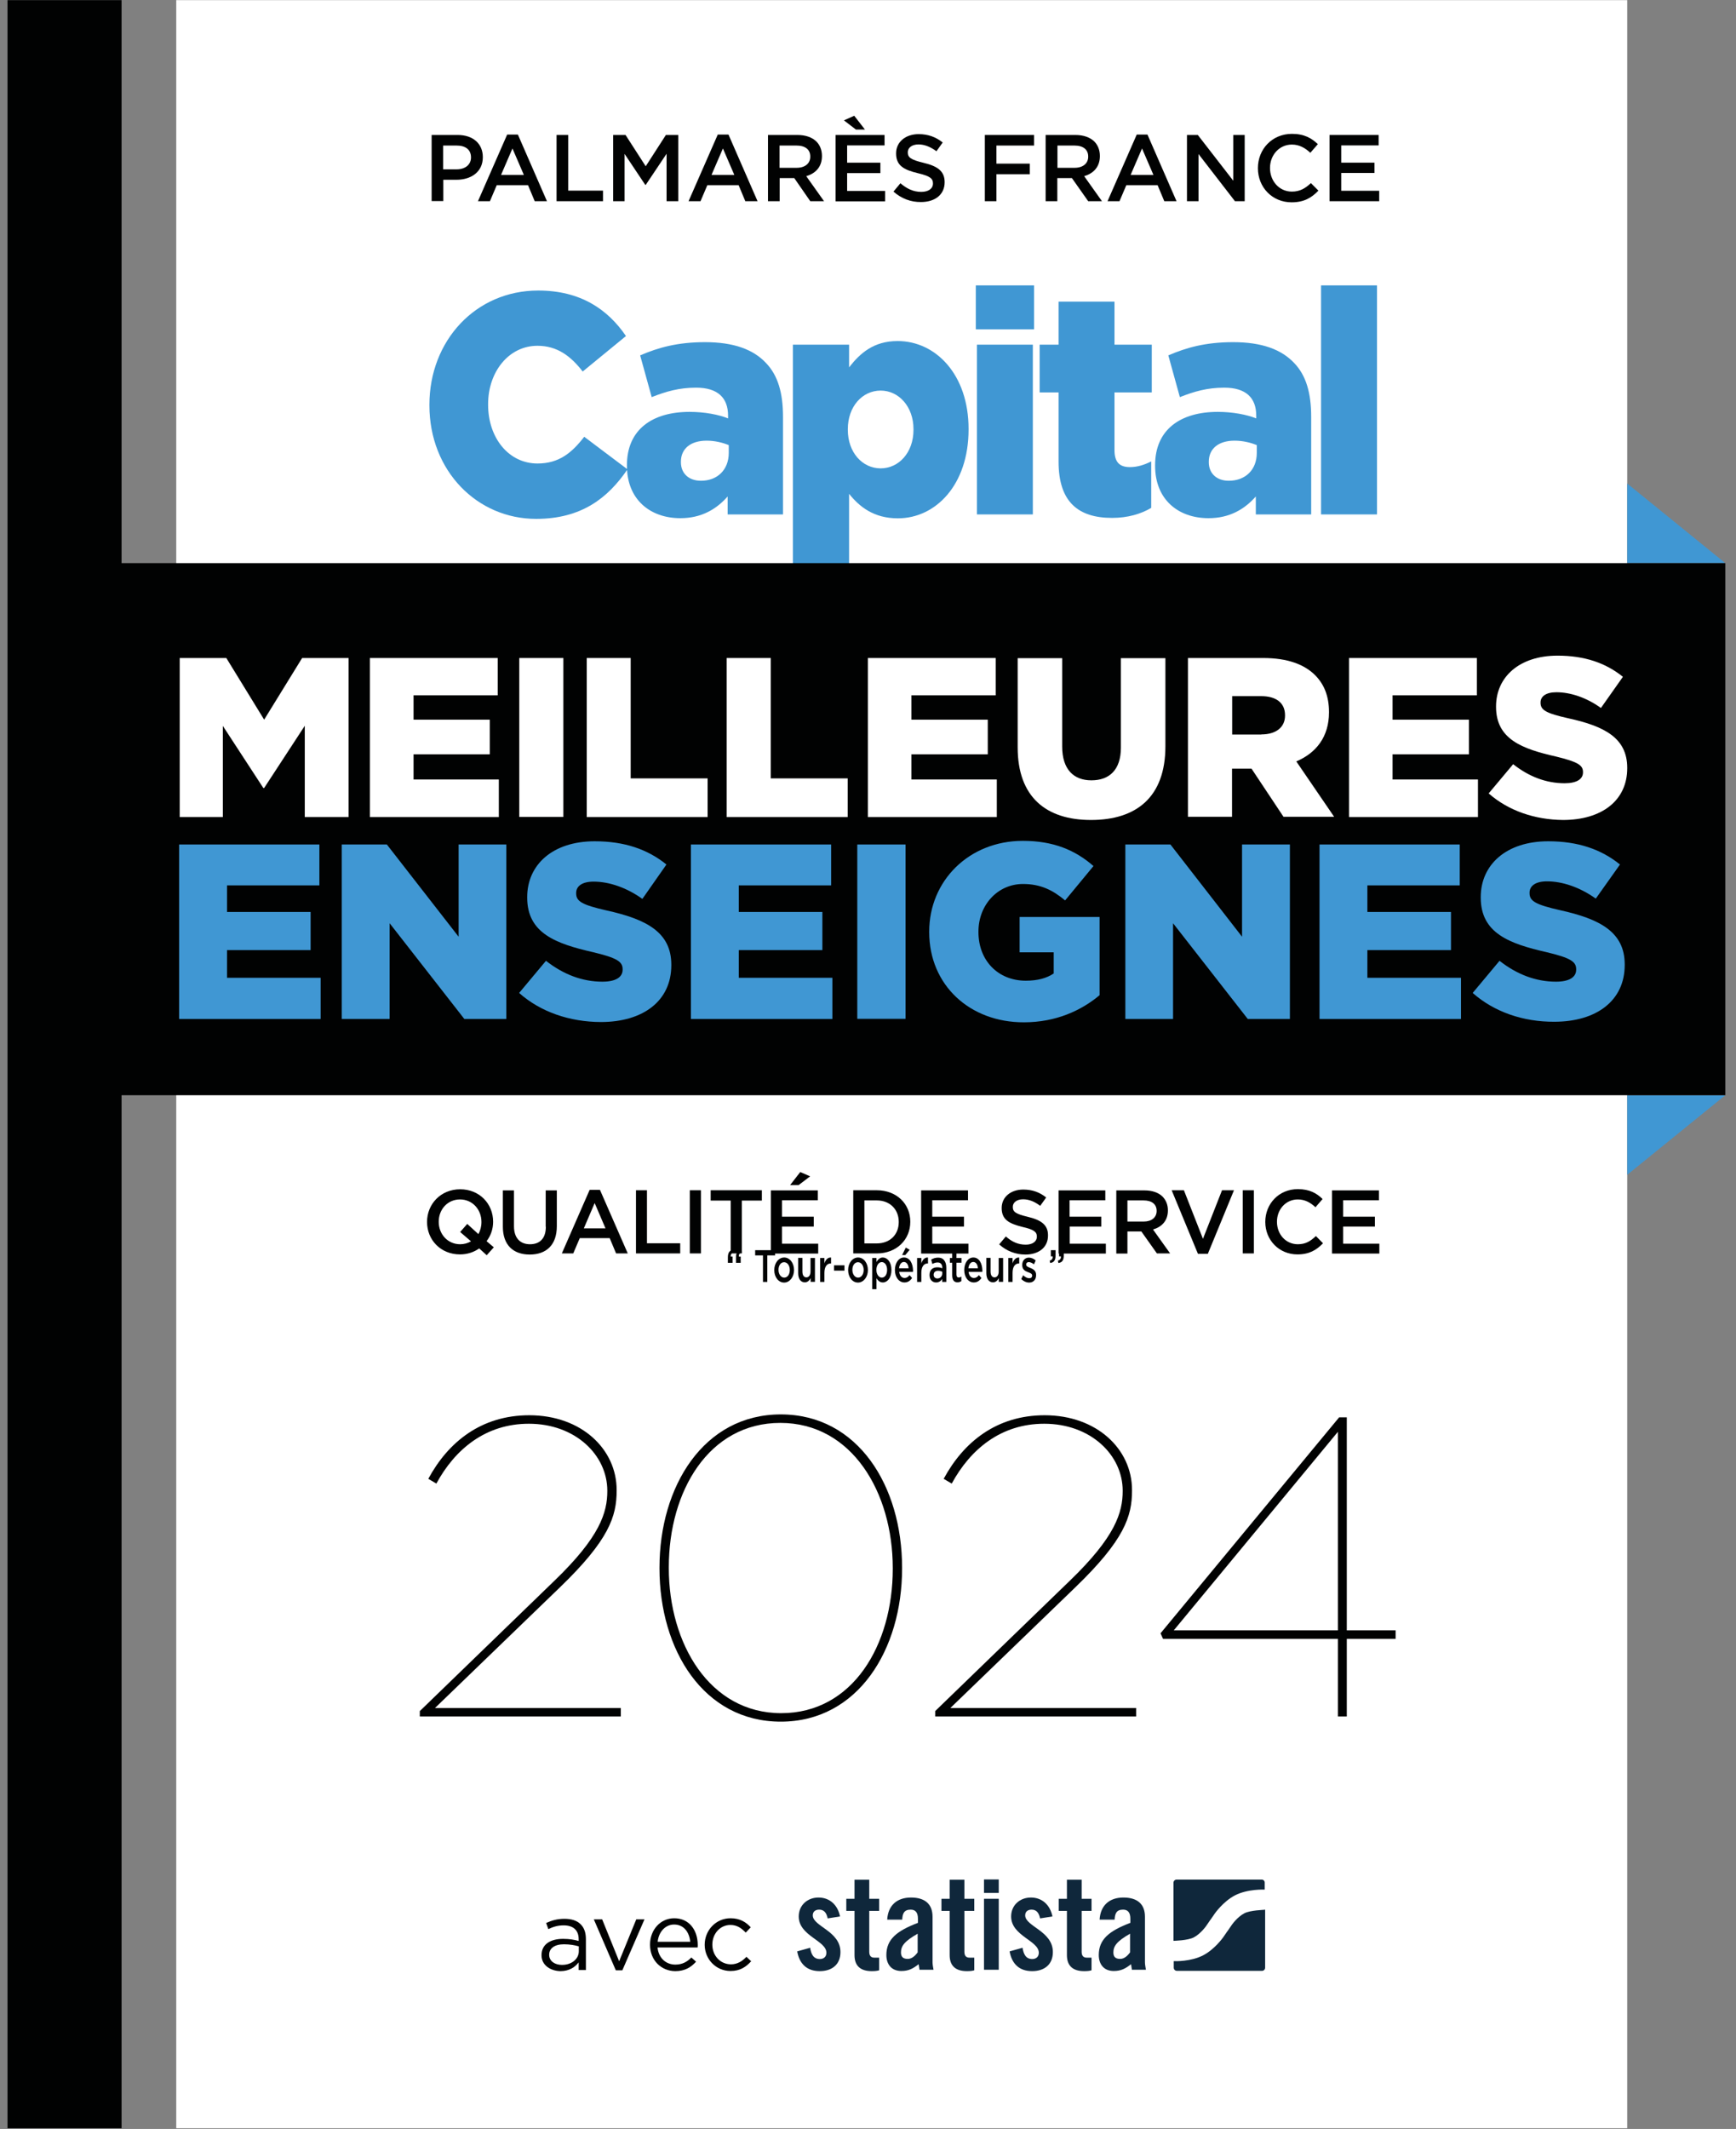 <svg width="1248" height="1530" viewBox="0 0 1248 1530" fill="none" xmlns="http://www.w3.org/2000/svg">
<rect x="0" y="0" width="1248" height="1530" fill="#808080" stroke="none"/>
<g clip-path="url(#clip0_623_282)">
<path d="M1169.8 0.1H126.7V1529.5H1169.8V0.1Z" fill="white"/>
<mask id="mask0_623_282" style="mask-type:luminance" maskUnits="userSpaceOnUse" x="-281" y="-84" width="1800" height="1715">
<path d="M1518.8 -83.5H-280.8V1630.4H1518.8V-83.5Z" fill="white"/>
</mask>
<g mask="url(#mask0_623_282)">
<path d="M310.2 97H329C340.1 97 347.1 103.3 347.1 112.9V113C347.1 123.7 338.5 129.2 328.1 129.2H318.7V144.5H310.3V97H310.2ZM328.3 121.7C334.6 121.7 338.6 118.2 338.6 113.2V113.1C338.6 107.5 334.6 104.6 328.3 104.6H318.6V121.7H328.3Z" fill="#010202"/>
</g>
<mask id="mask1_623_282" style="mask-type:luminance" maskUnits="userSpaceOnUse" x="-281" y="-84" width="1800" height="1715">
<path d="M1518.8 -83.5H-280.8V1630.4H1518.8V-83.5Z" fill="white"/>
</mask>
<g mask="url(#mask1_623_282)">
<path d="M364.601 96.7H372.301L393.201 144.6H384.401L379.601 133.1H357.101L352.201 144.6H343.601L364.601 96.7ZM376.601 125.7L368.401 106.7L360.201 125.7H376.601Z" fill="#010202"/>
</g>
<mask id="mask2_623_282" style="mask-type:luminance" maskUnits="userSpaceOnUse" x="-281" y="-84" width="1800" height="1715">
<path d="M1518.8 -83.5H-280.8V1630.4H1518.8V-83.5Z" fill="white"/>
</mask>
<g mask="url(#mask2_623_282)">
<path d="M400.101 97H408.501V137H433.501V144.6H400.101V97Z" fill="#010202"/>
</g>
<mask id="mask3_623_282" style="mask-type:luminance" maskUnits="userSpaceOnUse" x="-281" y="-84" width="1800" height="1715">
<path d="M1518.8 -83.5H-280.8V1630.4H1518.8V-83.5Z" fill="white"/>
</mask>
<g mask="url(#mask3_623_282)">
<path d="M440.8 97H449.7L464.2 119.5L478.7 97H487.6V144.6H479.2V110.5L464.2 132.9H463.9L449 110.6V144.6H440.8V97Z" fill="#010202"/>
</g>
<mask id="mask4_623_282" style="mask-type:luminance" maskUnits="userSpaceOnUse" x="-281" y="-84" width="1800" height="1715">
<path d="M1518.8 -83.5H-280.8V1630.4H1518.8V-83.5Z" fill="white"/>
</mask>
<g mask="url(#mask4_623_282)">
<path d="M516 96.7H523.7L544.6 144.6H535.8L531 133.1H508.5L503.6 144.6H495L516 96.7ZM527.9 125.7L519.7 106.7L511.5 125.7H527.9Z" fill="#010202"/>
</g>
<mask id="mask5_623_282" style="mask-type:luminance" maskUnits="userSpaceOnUse" x="-281" y="-84" width="1800" height="1715">
<path d="M1518.8 -83.5H-280.8V1630.4H1518.8V-83.5Z" fill="white"/>
</mask>
<g mask="url(#mask5_623_282)">
<path d="M552.101 97H573.301C579.301 97 584.001 98.8 587.001 101.8C589.501 104.4 590.901 107.9 590.901 112.1V112.2C590.901 120 586.201 124.7 579.601 126.6L592.401 144.6H582.501L571.001 128H560.501V144.6H552.101V97ZM572.701 120.6C578.701 120.6 582.501 117.5 582.501 112.6V112.5C582.501 107.4 578.801 104.6 572.601 104.6H560.401V120.6H572.701Z" fill="#010202"/>
</g>
<mask id="mask6_623_282" style="mask-type:luminance" maskUnits="userSpaceOnUse" x="-281" y="-84" width="1800" height="1715">
<path d="M1518.8 -83.5H-280.8V1630.4H1518.8V-83.5Z" fill="white"/>
</mask>
<g mask="url(#mask6_623_282)">
<path d="M600.601 97H635.901V104.5H609.001V116.9H632.901V124.4H609.001V137.2H636.301V144.7H600.701V97H600.601ZM615.301 93.1L606.701 86.5L614.101 83.2L621.801 93.1H615.301Z" fill="#010202"/>
</g>
<mask id="mask7_623_282" style="mask-type:luminance" maskUnits="userSpaceOnUse" x="-281" y="-84" width="1800" height="1715">
<path d="M1518.8 -83.5H-280.8V1630.4H1518.8V-83.5Z" fill="white"/>
</mask>
<g mask="url(#mask7_623_282)">
<path d="M642.3 137.7L647.3 131.7C651.9 135.6 656.5 137.9 662.3 137.9C667.5 137.9 670.7 135.5 670.7 131.9V131.8C670.7 128.4 668.8 126.6 660 124.5C649.9 122.1 644.2 119.1 644.2 110.3V110.2C644.2 102 651 96.4 660.4 96.4C667.3 96.4 672.8 98.5 677.7 102.4L673.2 108.7C668.9 105.5 664.6 103.8 660.3 103.8C655.4 103.8 652.6 106.3 652.6 109.4V109.5C652.6 113.2 654.8 114.8 663.9 117C674 119.4 679.1 123 679.1 130.9V131C679.1 139.9 672.1 145.2 662.1 145.2C654.8 145.3 648 142.7 642.3 137.7Z" fill="#010202"/>
</g>
<mask id="mask8_623_282" style="mask-type:luminance" maskUnits="userSpaceOnUse" x="-281" y="-84" width="1800" height="1715">
<path d="M1518.8 -83.5H-280.8V1630.4H1518.8V-83.5Z" fill="white"/>
</mask>
<g mask="url(#mask8_623_282)">
<path d="M708 97H743.4V104.6H716.3V117.6H740.3V125.2H716.3V144.6H708V97Z" fill="#010202"/>
</g>
<mask id="mask9_623_282" style="mask-type:luminance" maskUnits="userSpaceOnUse" x="-281" y="-84" width="1800" height="1715">
<path d="M1518.8 -83.5H-280.8V1630.4H1518.8V-83.5Z" fill="white"/>
</mask>
<g mask="url(#mask9_623_282)">
<path d="M751.9 97H773.1C779.1 97 783.8 98.8 786.8 101.8C789.3 104.4 790.7 107.9 790.7 112.1V112.2C790.7 120 786 124.7 779.4 126.6L792.2 144.6H782.3L770.6 128H760.1V144.6H751.7V97H751.9ZM772.5 120.6C778.5 120.6 782.3 117.5 782.3 112.6V112.5C782.3 107.4 778.6 104.6 772.4 104.6H760.2V120.6H772.5Z" fill="#010202"/>
</g>
<mask id="mask10_623_282" style="mask-type:luminance" maskUnits="userSpaceOnUse" x="-281" y="-84" width="1800" height="1715">
<path d="M1518.8 -83.5H-280.8V1630.4H1518.8V-83.5Z" fill="white"/>
</mask>
<g mask="url(#mask10_623_282)">
<path d="M817.2 96.7H824.9L845.8 144.6H837L832.2 133.1H809.7L804.8 144.6H796.2L817.2 96.7ZM829.2 125.7L821 106.7L812.8 125.7H829.2Z" fill="#010202"/>
</g>
<mask id="mask11_623_282" style="mask-type:luminance" maskUnits="userSpaceOnUse" x="-281" y="-84" width="1800" height="1715">
<path d="M1518.8 -83.5H-280.8V1630.4H1518.8V-83.5Z" fill="white"/>
</mask>
<g mask="url(#mask11_623_282)">
<path d="M853.3 97H861.1L886.6 129.9V97H894.8V144.6H887.8L861.6 110.7V144.6H853.3V97Z" fill="#010202"/>
</g>
<mask id="mask12_623_282" style="mask-type:luminance" maskUnits="userSpaceOnUse" x="-281" y="-84" width="1800" height="1715">
<path d="M1518.8 -83.5H-280.8V1630.4H1518.8V-83.5Z" fill="white"/>
</mask>
<g mask="url(#mask12_623_282)">
<path d="M904.3 120.9V120.8C904.3 107.3 914.4 96.2 928.8 96.2C937.6 96.2 942.9 99.3 947.4 103.6L942 109.8C938.2 106.3 934.1 103.9 928.7 103.9C919.7 103.9 913 111.4 913 120.7V120.8C913 130.1 919.6 137.7 928.7 137.7C934.5 137.7 938.3 135.4 942.4 131.6L947.8 137C942.8 142.2 937.4 145.4 928.5 145.4C914.6 145.4 904.3 134.6 904.3 120.9Z" fill="#010202"/>
</g>
<mask id="mask13_623_282" style="mask-type:luminance" maskUnits="userSpaceOnUse" x="-281" y="-84" width="1800" height="1715">
<path d="M1518.8 -83.5H-280.8V1630.4H1518.8V-83.5Z" fill="white"/>
</mask>
<g mask="url(#mask13_623_282)">
<path d="M955.8 97H991.1V104.5H964.2V116.9H988.1V124.3H964.2V137.1H991.5V144.6H955.8V97Z" fill="#010202"/>
</g>
<mask id="mask14_623_282" style="mask-type:luminance" maskUnits="userSpaceOnUse" x="-281" y="-84" width="1800" height="1715">
<path d="M1518.8 -83.5H-280.8V1630.4H1518.8V-83.5Z" fill="white"/>
</mask>
<g mask="url(#mask14_623_282)">
<path d="M308.7 291.3V290.9C308.7 244.9 341.9 208.8 386.9 208.8C417.3 208.8 436.9 222.3 450 241.5L418.9 267C410.4 256 400.6 248.5 386.4 248.5C365.6 248.5 350.9 267.4 350.9 290.4V290.9C350.9 314.6 365.6 333.1 386.4 333.1C401.9 333.1 411.1 325.4 420 313.9L451.1 337.3C437.1 357.8 418.1 372.9 385.4 372.9C343 372.9 308.7 338.4 308.7 291.3Z" fill="#4097D3"/>
</g>
<mask id="mask15_623_282" style="mask-type:luminance" maskUnits="userSpaceOnUse" x="-281" y="-84" width="1800" height="1715">
<path d="M1518.8 -83.5H-280.8V1630.4H1518.8V-83.5Z" fill="white"/>
</mask>
<g mask="url(#mask15_623_282)">
<path d="M450.7 334.8V334.3C450.7 308.8 468.8 296 495.8 296C506.4 296 516.9 298 523.4 300.7V298.7C523.4 285.9 516 278.6 500.4 278.6C488.3 278.6 478.9 281.3 468.5 285.4L460.2 255.4C473.2 249.8 487 245.9 506.8 245.9C527.4 245.9 541.5 251.1 550.6 260.8C559.3 269.8 562.9 282.5 562.9 299.6V369.7H523.1V356.8C515 366 504.2 372.4 489.1 372.4C467.3 372.4 450.7 358.9 450.7 334.8ZM523.9 325.5V319.9C519.6 318.1 513.9 316.7 508 316.7C496.3 316.7 489.5 322.6 489.5 331.8V332.2C489.5 340.5 495.5 345.5 503.8 345.5C515.6 345.6 523.9 337.7 523.9 325.5Z" fill="#4097D3"/>
</g>
<mask id="mask16_623_282" style="mask-type:luminance" maskUnits="userSpaceOnUse" x="-281" y="-84" width="1800" height="1715">
<path d="M1518.8 -83.5H-280.8V1630.4H1518.8V-83.5Z" fill="white"/>
</mask>
<g mask="url(#mask16_623_282)">
<path d="M570 247.7H610.4V264C618.3 253.9 628 245.1 645.3 245.1C672.7 245.1 696.3 269.2 696.3 308.2V308.7C696.3 348.4 672.7 372.5 645.5 372.5C628.1 372.5 617.9 364.2 610.4 354.9V405.9H570V247.7ZM656.7 308.9V308.4C656.7 292.2 646.1 280.7 633.1 280.7C619.9 280.7 609.5 292.2 609.5 308.4V308.9C609.5 325.1 619.9 336.6 633.1 336.6C646.1 336.6 656.7 325.3 656.7 308.9Z" fill="#4097D3"/>
</g>
<mask id="mask17_623_282" style="mask-type:luminance" maskUnits="userSpaceOnUse" x="-281" y="-84" width="1800" height="1715">
<path d="M1518.8 -83.5H-280.8V1630.4H1518.8V-83.5Z" fill="white"/>
</mask>
<g mask="url(#mask17_623_282)">
<path d="M701.5 205.1H743.4V236.7H701.5V205.1ZM702.3 247.7H742.5V369.7H702.3V247.7Z" fill="#4097D3"/>
</g>
<mask id="mask18_623_282" style="mask-type:luminance" maskUnits="userSpaceOnUse" x="-281" y="-84" width="1800" height="1715">
<path d="M1518.8 -83.5H-280.8V1630.4H1518.8V-83.5Z" fill="white"/>
</mask>
<g mask="url(#mask18_623_282)">
<path d="M761 331.8V282H747.4V247.7H761V216.8H801.2V247.7H828V282H801.2V323.5C801.2 332.1 804.8 335.7 812.3 335.7C817.6 335.7 822.7 334.1 827.6 331.6V365C820.4 369.3 810.8 372.2 799.5 372.2C775.3 372.2 761 360.9 761 331.8Z" fill="#4097D3"/>
</g>
<mask id="mask19_623_282" style="mask-type:luminance" maskUnits="userSpaceOnUse" x="-281" y="-84" width="1800" height="1715">
<path d="M1518.8 -83.5H-280.8V1630.4H1518.8V-83.5Z" fill="white"/>
</mask>
<g mask="url(#mask19_623_282)">
<path d="M830.4 334.8V334.3C830.4 308.8 848.5 296 875.5 296C886.1 296 896.5 298 903.1 300.7V298.7C903.1 285.9 895.7 278.6 880.1 278.6C868 278.6 858.6 281.3 848.2 285.4L839.9 255.4C852.9 249.8 866.7 245.9 886.5 245.9C907.1 245.9 921.1 251.1 930.3 260.8C939 269.8 942.6 282.5 942.6 299.6V369.7H902.8V356.8C894.7 366 883.9 372.4 868.8 372.4C846.9 372.4 830.4 358.9 830.4 334.8ZM903.5 325.5V319.9C899.2 318.1 893.5 316.7 887.5 316.7C875.8 316.7 869 322.6 869 331.8V332.2C869 340.5 875 345.5 883.2 345.5C895.2 345.6 903.5 337.7 903.5 325.5Z" fill="#4097D3"/>
</g>
<mask id="mask20_623_282" style="mask-type:luminance" maskUnits="userSpaceOnUse" x="-281" y="-84" width="1800" height="1715">
<path d="M1518.8 -83.5H-280.8V1630.4H1518.8V-83.5Z" fill="white"/>
</mask>
<g mask="url(#mask20_623_282)">
<path d="M989.9 205.1H949.7V369.7H989.9V205.1Z" fill="#4097D3"/>
</g>
<mask id="mask21_623_282" style="mask-type:luminance" maskUnits="userSpaceOnUse" x="-281" y="-84" width="1800" height="1715">
<path d="M1518.8 -83.5H-280.8V1630.4H1518.8V-83.5Z" fill="white"/>
</mask>
<g mask="url(#mask21_623_282)">
<path d="M1169.8 844.3L1240.2 787.2H1169.8V844.3Z" fill="#4097D3"/>
</g>
<mask id="mask22_623_282" style="mask-type:luminance" maskUnits="userSpaceOnUse" x="-281" y="-84" width="1800" height="1715">
<path d="M1518.8 -83.5H-280.8V1630.4H1518.8V-83.5Z" fill="white"/>
</mask>
<g mask="url(#mask22_623_282)">
<path d="M1169.8 347.5L1240.3 404.7H1169.8V347.5Z" fill="#4097D3"/>
</g>
<mask id="mask23_623_282" style="mask-type:luminance" maskUnits="userSpaceOnUse" x="-281" y="-84" width="1800" height="1715">
<path d="M1518.8 -83.5H-280.8V1630.4H1518.8V-83.5Z" fill="white"/>
</mask>
<g mask="url(#mask23_623_282)">
<path d="M1240.3 404.7H35.601V787.1H1240.3V404.7Z" fill="#010202"/>
</g>
<mask id="mask24_623_282" style="mask-type:luminance" maskUnits="userSpaceOnUse" x="-281" y="-84" width="1800" height="1715">
<path d="M1518.8 -83.5H-280.8V1630.4H1518.8V-83.5Z" fill="white"/>
</mask>
<g mask="url(#mask24_623_282)">
<path d="M129.2 472.9H162.7L189.9 517.2L217.2 472.9H250.6V587.2H219.1V521.6L189.9 566.3H189.3L160.2 521.7V587.2H129.2V472.9Z" fill="white"/>
</g>
<mask id="mask25_623_282" style="mask-type:luminance" maskUnits="userSpaceOnUse" x="-281" y="-84" width="1800" height="1715">
<path d="M1518.8 -83.5H-280.8V1630.4H1518.8V-83.5Z" fill="white"/>
</mask>
<g mask="url(#mask25_623_282)">
<path d="M265.9 472.9H357.8V499.7H297.3V517.2H352.1V542.1H297.3V560.2H358.6V587.2H265.9V472.9Z" fill="white"/>
</g>
<mask id="mask26_623_282" style="mask-type:luminance" maskUnits="userSpaceOnUse" x="-281" y="-84" width="1800" height="1715">
<path d="M1518.8 -83.5H-280.8V1630.4H1518.8V-83.5Z" fill="white"/>
</mask>
<g mask="url(#mask26_623_282)">
<path d="M405 472.9H373.3V587.1H405V472.9Z" fill="white"/>
</g>
<mask id="mask27_623_282" style="mask-type:luminance" maskUnits="userSpaceOnUse" x="-281" y="-84" width="1800" height="1715">
<path d="M1518.8 -83.5H-280.8V1630.4H1518.8V-83.5Z" fill="white"/>
</mask>
<g mask="url(#mask27_623_282)">
<path d="M421.8 472.9H453.4V559.4H508.7V587.2H421.8V472.9Z" fill="white"/>
</g>
<mask id="mask28_623_282" style="mask-type:luminance" maskUnits="userSpaceOnUse" x="-281" y="-84" width="1800" height="1715">
<path d="M1518.8 -83.5H-280.8V1630.4H1518.8V-83.5Z" fill="white"/>
</mask>
<g mask="url(#mask28_623_282)">
<path d="M522.4 472.9H554.1V559.4H609.4V587.2H522.4V472.9Z" fill="white"/>
</g>
<mask id="mask29_623_282" style="mask-type:luminance" maskUnits="userSpaceOnUse" x="-281" y="-84" width="1800" height="1715">
<path d="M1518.8 -83.5H-280.8V1630.4H1518.8V-83.5Z" fill="white"/>
</mask>
<g mask="url(#mask29_623_282)">
<path d="M623.9 472.9H715.8V499.7H655.2V517.2H710.1V542.1H655.2V560.2H716.6V587.2H623.9V472.9Z" fill="white"/>
</g>
<mask id="mask30_623_282" style="mask-type:luminance" maskUnits="userSpaceOnUse" x="-281" y="-84" width="1800" height="1715">
<path d="M1518.8 -83.5H-280.8V1630.4H1518.8V-83.5Z" fill="white"/>
</mask>
<g mask="url(#mask30_623_282)">
<path d="M731.6 537.1V473H763.6V536.5C763.6 553 771.9 560.8 784.6 560.8C797.5 560.8 805.8 553.3 805.8 537.3V473H837.8V536.3C837.8 573 816.8 589.3 784.3 589.3C752 589.3 731.6 572.8 731.6 537.1Z" fill="white"/>
</g>
<mask id="mask31_623_282" style="mask-type:luminance" maskUnits="userSpaceOnUse" x="-281" y="-84" width="1800" height="1715">
<path d="M1518.8 -83.5H-280.8V1630.4H1518.8V-83.5Z" fill="white"/>
</mask>
<g mask="url(#mask31_623_282)">
<path d="M854.1 472.9H908.1C925.6 472.9 937.6 477.5 945.3 485.1C952 491.8 955.4 500.4 955.4 511.7V512C955.4 529.6 946.1 541.2 931.9 547.2L959.1 587H922.7L899.7 552.4H885.7V587H854V472.9H854.1ZM906.8 527.8C917.4 527.8 923.8 522.6 923.8 514.3V514C923.8 504.9 917.1 500.3 906.7 500.3H885.8V527.9H906.8V527.8Z" fill="white"/>
</g>
<mask id="mask32_623_282" style="mask-type:luminance" maskUnits="userSpaceOnUse" x="-281" y="-84" width="1800" height="1715">
<path d="M1518.8 -83.5H-280.8V1630.4H1518.8V-83.5Z" fill="white"/>
</mask>
<g mask="url(#mask32_623_282)">
<path d="M969.8 472.9H1061.7V499.7H1001.1V517.2H1056V542.1H1001.1V560.2H1062.5V587.2H969.8V472.9Z" fill="white"/>
</g>
<mask id="mask33_623_282" style="mask-type:luminance" maskUnits="userSpaceOnUse" x="-281" y="-84" width="1800" height="1715">
<path d="M1518.8 -83.5H-280.8V1630.4H1518.8V-83.5Z" fill="white"/>
</mask>
<g mask="url(#mask33_623_282)">
<path d="M1070.2 570.2L1087.8 549.2C1099.2 558.2 1111.6 562.9 1124.8 562.9C1133.4 562.9 1138 560 1138 555.1V554.8C1138 549.9 1134.2 547.5 1118.6 543.7C1094.3 538.2 1075.5 531.3 1075.5 508V507.7C1075.5 486.5 1092.3 471.2 1119.7 471.2C1139.1 471.2 1154.3 476.4 1166.7 486.4L1150.9 508.8C1140.5 501.3 1129 497.5 1118.9 497.5C1111.2 497.5 1107.5 500.6 1107.5 504.8V505.1C1107.5 510.3 1111.4 512.6 1127.4 516.2C1153.5 521.9 1169.8 530.4 1169.8 551.8V552.1C1169.8 575.4 1151.4 589.3 1123.6 589.3C1103.4 589.1 1084.4 582.7 1070.2 570.2Z" fill="white"/>
</g>
<mask id="mask34_623_282" style="mask-type:luminance" maskUnits="userSpaceOnUse" x="-281" y="-84" width="1800" height="1715">
<path d="M1518.8 -83.5H-280.8V1630.4H1518.8V-83.5Z" fill="white"/>
</mask>
<g mask="url(#mask34_623_282)">
<path d="M128.8 606.9H229.6V636.3H163.2V655.4H223.3V682.8H163.2V702.7H230.5V732.3H128.8V606.9Z" fill="#4097D3"/>
</g>
<mask id="mask35_623_282" style="mask-type:luminance" maskUnits="userSpaceOnUse" x="-281" y="-84" width="1800" height="1715">
<path d="M1518.8 -83.5H-280.8V1630.4H1518.8V-83.5Z" fill="white"/>
</mask>
<g mask="url(#mask35_623_282)">
<path d="M245.7 606.9H278.1L329.7 673.2V606.9H364V732.3H333.8L280.1 663.5V732.3H245.7V606.9Z" fill="#4097D3"/>
</g>
<mask id="mask36_623_282" style="mask-type:luminance" maskUnits="userSpaceOnUse" x="-281" y="-84" width="1800" height="1715">
<path d="M1518.8 -83.5H-280.8V1630.4H1518.8V-83.5Z" fill="white"/>
</mask>
<g mask="url(#mask36_623_282)">
<path d="M373.2 713.6L392.5 690.5C405 700.3 418.6 705.5 433.1 705.5C442.6 705.5 447.6 702.3 447.6 696.9V696.5C447.6 691.1 443.5 688.4 426.3 684.3C399.6 678.2 379 670.7 379 645.1V644.7C379 621.4 397.4 604.6 427.5 604.6C448.8 604.6 465.5 610.3 479.1 621.3L461.8 646C450.3 637.8 437.8 633.6 426.7 633.6C418.3 633.6 414.2 637 414.2 641.7V642.1C414.2 647.8 418.5 650.3 436 654.3C464.6 660.6 482.6 669.9 482.6 693.3V693.7C482.6 719.3 462.4 734.5 431.9 734.5C409.7 734.4 388.7 727.4 373.2 713.6Z" fill="#4097D3"/>
</g>
<mask id="mask37_623_282" style="mask-type:luminance" maskUnits="userSpaceOnUse" x="-281" y="-84" width="1800" height="1715">
<path d="M1518.8 -83.5H-280.8V1630.4H1518.8V-83.5Z" fill="white"/>
</mask>
<g mask="url(#mask37_623_282)">
<path d="M496.7 606.9H597.5V636.3H531.1V655.4H591.2V682.8H531.1V702.7H598.4V732.3H496.7V606.9Z" fill="#4097D3"/>
</g>
<mask id="mask38_623_282" style="mask-type:luminance" maskUnits="userSpaceOnUse" x="-281" y="-84" width="1800" height="1715">
<path d="M1518.8 -83.5H-280.8V1630.4H1518.8V-83.5Z" fill="white"/>
</mask>
<g mask="url(#mask38_623_282)">
<path d="M651 606.9H616.3V732.2H651V606.9Z" fill="#4097D3"/>
</g>
<mask id="mask39_623_282" style="mask-type:luminance" maskUnits="userSpaceOnUse" x="-281" y="-84" width="1800" height="1715">
<path d="M1518.8 -83.5H-280.8V1630.4H1518.8V-83.5Z" fill="white"/>
</mask>
<g mask="url(#mask39_623_282)">
<path d="M668 669.9V669.5C668 633 696.6 604.3 735.3 604.3C757.3 604.3 772.9 610.9 786.1 622.4L765.7 647.1C756.7 639.6 748 635.3 735.4 635.3C717.3 635.3 703.4 650.3 703.4 669.5V669.9C703.4 690.3 717.5 704.8 737.4 704.8C746 704.8 752.4 703 757.5 699.6V684.4H733V659H790.5V715.2C777.3 726.3 759 734.7 736.1 734.7C697.1 734.8 668 707.9 668 669.9Z" fill="#4097D3"/>
</g>
<mask id="mask40_623_282" style="mask-type:luminance" maskUnits="userSpaceOnUse" x="-281" y="-84" width="1800" height="1715">
<path d="M1518.8 -83.5H-280.8V1630.4H1518.8V-83.5Z" fill="white"/>
</mask>
<g mask="url(#mask40_623_282)">
<path d="M809 606.9H841.4L892.9 673.2V606.9H927.3V732.3H897L843.3 663.5V732.3H809V606.9Z" fill="#4097D3"/>
</g>
<mask id="mask41_623_282" style="mask-type:luminance" maskUnits="userSpaceOnUse" x="-281" y="-84" width="1800" height="1715">
<path d="M1518.8 -83.5H-280.8V1630.4H1518.8V-83.5Z" fill="white"/>
</mask>
<g mask="url(#mask41_623_282)">
<path d="M948.6 606.9H1049.4V636.3H983V655.4H1043.1V682.8H983V702.7H1050.3V732.3H948.6V606.9Z" fill="#4097D3"/>
</g>
<mask id="mask42_623_282" style="mask-type:luminance" maskUnits="userSpaceOnUse" x="-281" y="-84" width="1800" height="1715">
<path d="M1518.8 -83.5H-280.8V1630.4H1518.8V-83.5Z" fill="white"/>
</mask>
<g mask="url(#mask42_623_282)">
<path d="M1058.7 713.6L1078 690.5C1090.5 700.3 1104.1 705.5 1118.6 705.5C1128.1 705.5 1133.1 702.3 1133.1 696.9V696.5C1133.1 691.1 1129 688.4 1111.8 684.3C1085.1 678.2 1064.5 670.7 1064.5 645.1V644.7C1064.5 621.4 1082.9 604.6 1113 604.6C1134.3 604.6 1151 610.3 1164.6 621.3L1147.2 645.8C1135.7 637.6 1123.2 633.4 1112.1 633.4C1103.7 633.4 1099.6 636.8 1099.6 641.5V641.9C1099.6 647.6 1103.9 650.1 1121.4 654.1C1150 660.4 1168 669.7 1168 693.1V693.5C1168 719.1 1147.8 734.3 1117.3 734.3C1095.2 734.4 1074.3 727.4 1058.7 713.6Z" fill="#4097D3"/>
</g>
<mask id="mask43_623_282" style="mask-type:luminance" maskUnits="userSpaceOnUse" x="-281" y="-84" width="1800" height="1715">
<path d="M1518.8 -83.5H-280.8V1630.4H1518.8V-83.5Z" fill="white"/>
</mask>
<g mask="url(#mask43_623_282)">
<path d="M87.4 0.1H5.4V1529.5H87.4V0.1Z" fill="#010202"/>
</g>
<mask id="mask44_623_282" style="mask-type:luminance" maskUnits="userSpaceOnUse" x="-281" y="-84" width="1800" height="1715">
<path d="M1518.8 -83.5H-280.8V1630.4H1518.8V-83.5Z" fill="white"/>
</mask>
<g mask="url(#mask44_623_282)">
<path d="M389.3 1405.2V1405.1C389.3 1397.4 395.6 1393.4 404.8 1393.4C409.4 1393.4 412.7 1394 416 1394.9V1393.6C416 1387.1 412 1383.7 405.2 1383.7C400.9 1383.7 397.5 1384.8 394.2 1386.4L392.6 1382C396.6 1380.2 400.5 1379 405.8 1379C410.9 1379 414.9 1380.3 417.5 1383C420 1385.5 421.2 1389 421.2 1393.6V1415.8H416V1410.3C413.5 1413.6 409.3 1416.6 402.9 1416.6C396.1 1416.5 389.3 1412.6 389.3 1405.2ZM416.1 1402.3V1398.8C413.4 1398 409.8 1397.3 405.4 1397.3C398.6 1397.3 394.8 1400.3 394.8 1404.8V1404.9C394.8 1409.5 399 1412.1 403.9 1412.1C410.6 1412.2 416.1 1408.1 416.1 1402.3Z" fill="#010202"/>
</g>
<mask id="mask45_623_282" style="mask-type:luminance" maskUnits="userSpaceOnUse" x="-281" y="-84" width="1800" height="1715">
<path d="M1518.8 -83.5H-280.8V1630.4H1518.8V-83.5Z" fill="white"/>
</mask>
<g mask="url(#mask45_623_282)">
<path d="M426.9 1379.4H432.9L445.1 1409.5L457.4 1379.4H463.3L447.4 1416H442.7L426.9 1379.4Z" fill="#010202"/>
</g>
<mask id="mask46_623_282" style="mask-type:luminance" maskUnits="userSpaceOnUse" x="-281" y="-84" width="1800" height="1715">
<path d="M1518.8 -83.5H-280.8V1630.4H1518.8V-83.5Z" fill="white"/>
</mask>
<g mask="url(#mask46_623_282)">
<path d="M467.3 1397.6V1397.5C467.3 1387 474.7 1378.6 484.7 1378.6C495.5 1378.6 501.6 1387.2 501.6 1397.8C501.6 1398.5 501.6 1398.9 501.5 1399.6H472.7C473.5 1407.5 479 1411.9 485.5 1411.9C490.5 1411.9 494 1409.9 497 1406.8L500.4 1409.8C496.7 1413.9 492.3 1416.6 485.4 1416.6C475.4 1416.5 467.3 1408.9 467.3 1397.6ZM496.2 1395.5C495.6 1388.9 491.8 1383.1 484.6 1383.1C478.3 1383.1 473.5 1388.4 472.8 1395.5H496.2Z" fill="#010202"/>
</g>
<mask id="mask47_623_282" style="mask-type:luminance" maskUnits="userSpaceOnUse" x="-281" y="-84" width="1800" height="1715">
<path d="M1518.8 -83.5H-280.8V1630.4H1518.8V-83.5Z" fill="white"/>
</mask>
<g mask="url(#mask47_623_282)">
<path d="M506.601 1397.7V1397.6C506.601 1387.3 514.601 1378.6 525.201 1378.6C532.101 1378.6 536.401 1381.5 539.701 1385.1L536.101 1388.9C533.201 1385.9 530.001 1383.4 525.101 1383.4C517.701 1383.4 512.101 1389.7 512.101 1397.5V1397.6C512.101 1405.5 517.901 1411.7 525.501 1411.7C530.101 1411.7 533.701 1409.4 536.601 1406.3L540.001 1409.5C536.301 1413.6 532.001 1416.5 525.201 1416.5C514.601 1416.5 506.601 1407.9 506.601 1397.7Z" fill="#010202"/>
</g>
<mask id="mask48_623_282" style="mask-type:luminance" maskUnits="userSpaceOnUse" x="-281" y="-84" width="1800" height="1715">
<path d="M1518.8 -83.5H-280.8V1630.4H1518.8V-83.5Z" fill="white"/>
</mask>
<g mask="url(#mask48_623_282)">
<path d="M595.001 1378.7C594.201 1374.6 592.301 1372.4 588.901 1372.4C586.201 1372.4 584.301 1373.8 584.301 1376.5C584.301 1384.5 604.201 1387.7 604.201 1402.9C604.201 1412 597.901 1416.6 589.301 1416.6C580.001 1416.6 574.701 1411.3 573.101 1402.4L582.401 1399.8C583.101 1404.1 584.601 1407.9 589.401 1407.9C592.101 1407.9 594.101 1406.3 594.101 1403.4C594.101 1394.6 574.201 1391.3 574.201 1377.3C574.201 1369.2 580.501 1363.7 588.401 1363.7C596.701 1363.7 602.301 1369.3 603.901 1377.3L595.001 1378.7Z" fill="#0F273B"/>
</g>
<mask id="mask49_623_282" style="mask-type:luminance" maskUnits="userSpaceOnUse" x="-281" y="-84" width="1800" height="1715">
<path d="M1518.8 -83.5H-280.8V1630.4H1518.8V-83.5Z" fill="white"/>
</mask>
<g mask="url(#mask49_623_282)">
<path d="M608.4 1373.3V1364.6H614.3V1350.9H624.9V1364.6H632V1373.3H624.9V1402.7C624.9 1405.4 626 1406.9 628.5 1406.9H632V1416C630.6 1416.4 629.3 1416.6 626.7 1416.6C618.7 1416.6 614.3 1412.9 614.3 1405.1V1373.3H608.4Z" fill="#0F273B"/>
</g>
<mask id="mask50_623_282" style="mask-type:luminance" maskUnits="userSpaceOnUse" x="-281" y="-84" width="1800" height="1715">
<path d="M1518.8 -83.5H-280.8V1630.4H1518.8V-83.5Z" fill="white"/>
</mask>
<g mask="url(#mask50_623_282)">
<path d="M637.8 1379.6C638.4 1369.3 644.9 1363.7 654.9 1363.7C664.8 1363.7 670.4 1368.3 670.4 1377.5V1410.2C670.4 1411.8 670.8 1413.9 671.1 1415.6H661C660.9 1414.2 660.5 1412.9 660.4 1411.6C656.4 1414.8 653.1 1416.5 648 1416.5C640.8 1416.5 637.2 1411.6 637.2 1405C637.2 1393.8 644.6 1387.7 659.9 1381.9V1378.9C659.9 1374.6 658.2 1372.4 654.7 1372.4C649.9 1372.4 648.8 1375.2 648.6 1379.6H637.8ZM659.7 1389.7C650 1395.2 647.7 1398.7 647.7 1403.2C647.7 1406.5 649.4 1407.8 652.6 1407.8C655.5 1407.8 657.9 1405.6 659.7 1403.1V1389.7Z" fill="#0F273B"/>
</g>
<mask id="mask51_623_282" style="mask-type:luminance" maskUnits="userSpaceOnUse" x="-281" y="-84" width="1800" height="1715">
<path d="M1518.8 -83.5H-280.8V1630.4H1518.8V-83.5Z" fill="white"/>
</mask>
<g mask="url(#mask51_623_282)">
<path d="M676.8 1373.3V1364.6H682.7V1350.9H693.3V1364.6H700.4V1373.3H693.3V1402.7C693.3 1405.4 694.4 1406.9 696.9 1406.9H700.4V1416C699 1416.4 697.7 1416.6 695.1 1416.6C687.1 1416.6 682.7 1412.9 682.7 1405.1V1373.3H676.8Z" fill="#0F273B"/>
</g>
<mask id="mask52_623_282" style="mask-type:luminance" maskUnits="userSpaceOnUse" x="-281" y="-84" width="1800" height="1715">
<path d="M1518.8 -83.5H-280.8V1630.4H1518.8V-83.5Z" fill="white"/>
</mask>
<g mask="url(#mask52_623_282)">
<path d="M707.4 1350.7H718V1360.4H707.4V1350.7ZM707.4 1364.6H718V1415.6H707.4V1364.6Z" fill="#0F273B"/>
</g>
<mask id="mask53_623_282" style="mask-type:luminance" maskUnits="userSpaceOnUse" x="-281" y="-84" width="1800" height="1715">
<path d="M1518.8 -83.5H-280.8V1630.4H1518.8V-83.5Z" fill="white"/>
</mask>
<g mask="url(#mask53_623_282)">
<path d="M747.7 1378.7C746.9 1374.6 745 1372.4 741.6 1372.4C738.9 1372.4 737 1373.8 737 1376.5C737 1384.5 756.9 1387.7 756.9 1402.9C756.9 1412 750.6 1416.6 742 1416.6C732.7 1416.6 727.4 1411.3 725.8 1402.4L735.1 1399.8C735.8 1404.1 737.3 1407.9 742.1 1407.9C744.8 1407.9 746.8 1406.3 746.8 1403.4C746.8 1394.6 726.9 1391.3 726.9 1377.3C726.9 1369.2 733.2 1363.7 741.1 1363.7C749.4 1363.7 755 1369.3 756.6 1377.3L747.7 1378.7Z" fill="#0F273B"/>
</g>
<mask id="mask54_623_282" style="mask-type:luminance" maskUnits="userSpaceOnUse" x="-281" y="-84" width="1800" height="1715">
<path d="M1518.8 -83.5H-280.8V1630.4H1518.8V-83.5Z" fill="white"/>
</mask>
<g mask="url(#mask54_623_282)">
<path d="M761.1 1373.3V1364.6H767V1350.9H777.6V1364.6H784.7V1373.3H777.6V1402.7C777.6 1405.4 778.7 1406.9 781.2 1406.9H784.7V1416C783.3 1416.4 782 1416.6 779.4 1416.6C771.4 1416.6 767 1412.9 767 1405.1V1373.3H761.1Z" fill="#0F273B"/>
</g>
<mask id="mask55_623_282" style="mask-type:luminance" maskUnits="userSpaceOnUse" x="-281" y="-84" width="1800" height="1715">
<path d="M1518.8 -83.5H-280.8V1630.4H1518.8V-83.5Z" fill="white"/>
</mask>
<g mask="url(#mask55_623_282)">
<path d="M790.5 1379.6C791.1 1369.3 797.6 1363.7 807.6 1363.7C817.5 1363.7 823.1 1368.3 823.1 1377.5V1410.2C823.1 1411.8 823.5 1413.9 823.8 1415.6H813.7C813.6 1414.2 813.2 1412.9 813.1 1411.6C809.1 1414.8 805.8 1416.5 800.7 1416.5C793.5 1416.5 789.9 1411.6 789.9 1405C789.9 1393.8 797.3 1387.7 812.6 1381.9V1378.9C812.6 1374.6 810.9 1372.4 807.4 1372.4C802.6 1372.4 801.5 1375.2 801.3 1379.6H790.5ZM812.4 1389.7C802.7 1395.2 800.4 1398.7 800.4 1403.2C800.4 1406.5 802.1 1407.8 805.3 1407.8C808.2 1407.8 810.6 1405.6 812.4 1403.1V1389.7Z" fill="#0F273B"/>
</g>
<mask id="mask56_623_282" style="mask-type:luminance" maskUnits="userSpaceOnUse" x="-281" y="-84" width="1800" height="1715">
<path d="M1518.8 -83.5H-280.8V1630.4H1518.8V-83.5Z" fill="white"/>
</mask>
<g mask="url(#mask56_623_282)">
<path d="M907 1350.8H845.9C844.6 1350.8 843.6 1351.8 843.6 1353.1V1394.8C843.7 1394.8 843.8 1394.8 843.9 1394.8C843.9 1394.8 853.8 1394.6 858.1 1392.4C863.3 1389.7 867.2 1384 867.2 1384C868.2 1382.6 869.3 1381 869.6 1380.5C869.9 1380 870.3 1379.5 870.4 1379.4C870.5 1379.3 870.9 1378.7 871.1 1378.4C871.3 1378.1 872.3 1376.6 873.3 1375.2C873.3 1375.2 879.3 1366.6 887.7 1362.2C896.9 1357.4 909 1358 909 1358H909.2V1353.2C909.3 1351.8 908.3 1350.8 907 1350.8ZM894.6 1375C889.4 1377.7 885.5 1383.4 885.5 1383.4C884.5 1384.8 883.4 1386.4 883.1 1386.9C882.8 1387.4 882.4 1387.9 882.3 1388C882.2 1388.1 881.8 1388.7 881.6 1389C881.4 1389.3 880.4 1390.8 879.4 1392.2C879.4 1392.2 873.4 1400.8 865 1405.2C856.2 1409.8 844.7 1409.5 843.8 1409.4V1414.1C843.8 1415.4 844.8 1416.4 846.1 1416.4H907.2C908.5 1416.4 909.5 1415.4 909.5 1414.1V1372.4C909.3 1372.4 909.1 1372.5 908.9 1372.5C908.7 1372.6 898.8 1372.8 894.6 1375Z" fill="#0F273B"/>
</g>
<mask id="mask57_623_282" style="mask-type:luminance" maskUnits="userSpaceOnUse" x="-281" y="-84" width="1800" height="1715">
<path d="M1518.8 -83.5H-280.8V1630.4H1518.8V-83.5Z" fill="white"/>
</mask>
<g mask="url(#mask57_623_282)">
<path d="M354.5 878.1V878C354.5 865.2 344.8 854.7 330.8 854.7C316.8 854.7 307 865.4 307 878.1V878.2C307 891 316.7 901.5 330.7 901.5C336 901.5 340.7 899.9 344.5 897.2L349.9 902.1L355 896.4L349.8 892C352.8 888.1 354.5 883.3 354.5 878.1ZM346.1 878.3C346.1 881.5 345.3 884.5 343.9 886.9L335.9 879.6L330.8 885.4L338.6 892.1C336.4 893.4 333.7 894.2 330.8 894.2C321.8 894.2 315.4 886.9 315.4 878.1V878C315.4 869.2 321.7 862 330.7 862C339.7 862 346.1 869.3 346.1 878.1V878.3ZM392.4 881.6C392.4 890 388.1 894.2 381 894.2C373.9 894.2 369.5 889.7 369.5 881.3V855.5H361.5V881.6C361.5 894.8 369 901.6 380.8 901.6C392.7 901.6 400.3 894.8 400.3 881.2V855.5H392.3V881.6H392.4ZM423.9 855.1L403.9 900.8H412.1L416.8 889.8H438.3L442.9 900.8H451.3L431.3 855.1H423.9ZM419.7 882.8L427.5 864.6L435.3 882.8H419.7ZM465.2 855.4H457.2V900.8H489V893.5H465.1V855.4H465.2ZM495.9 900.8H503.9V855.4H495.9V900.8ZM510.9 862.8H525.3V900.8H533.3V862.8H547.7V855.4H510.9V862.8ZM562.2 881.5H585V874.4H562.2V862.6H587.9V855.5H554.2V900.9H588.2V893.8H562.2V881.5ZM582.4 845.4L575.3 842.3L568 851.7H574.1L582.4 845.4ZM630.3 855.4H613.4V900.8H630.3C644.6 900.8 654.4 890.9 654.4 878.1V878C654.4 865.2 644.6 855.4 630.3 855.4ZM646.1 878.3C646.1 887.2 639.9 893.6 630.3 893.6H621.4V862.7H630.3C639.8 862.7 646.1 869.2 646.1 878.1V878.3ZM670.2 881.5H693V874.4H670.2V862.6H695.9V855.5H662.2V900.9H696.2V893.8H670.2V881.5ZM738.9 874.5C730.1 872.4 728.1 870.9 728.1 867.4V867.3C728.1 864.3 730.8 861.9 735.5 861.9C739.7 861.9 743.7 863.5 747.8 866.6L752.1 860.6C747.5 856.9 742.2 854.9 735.6 854.9C726.6 854.9 720.1 860.3 720.1 868.1V868.2C720.1 876.6 725.5 879.4 735.2 881.8C743.6 883.7 745.4 885.5 745.4 888.7V888.8C745.4 892.2 742.3 894.5 737.4 894.5C731.8 894.5 727.4 892.4 723.1 888.6L718.3 894.3C723.7 899.2 730.3 901.6 737.2 901.6C746.7 901.6 753.4 896.5 753.4 888V887.9C753.5 880.3 748.5 876.8 738.9 874.5ZM768.9 881.5H791.7V874.4H768.9V862.6H794.6V855.5H761V900.9H795V893.8H769V881.5H768.9ZM839.6 869.9V869.8C839.6 865.8 838.2 862.5 835.8 860C832.9 857.1 828.4 855.5 822.7 855.5H802.5V900.9H810.5V885H820.5L831.7 900.8H841.2L828.9 883.6C835.1 881.8 839.6 877.4 839.6 869.9ZM810.5 877.9V862.7H822.1C828 862.7 831.5 865.4 831.5 870.2V870.3C831.5 874.9 827.9 877.9 822.2 877.9H810.5ZM864.8 890.3L851.1 855.4H842.3L861.2 901.1H868.3L887.1 855.4H878.5L864.8 890.3ZM893.4 900.8H901.4V855.4H893.4V900.8ZM933 894.2C924.3 894.2 918 887 918 878.1V878C918 869.1 924.4 862 933 862C938.2 862 942.1 864.3 945.7 867.6L950.8 861.7C946.5 857.5 941.4 854.6 933 854.6C919.3 854.6 909.6 865.2 909.6 878.1V878.2C909.6 891.2 919.5 901.5 932.7 901.5C941.2 901.5 946.4 898.4 951.1 893.5L946 888.3C942.1 892 938.6 894.2 933 894.2ZM965.6 893.7V881.5H988.4V874.4H965.6V862.6H991.3V855.5H957.6V900.9H991.6V893.8H965.6V893.7Z" fill="#010202"/>
</g>
<mask id="mask58_623_282" style="mask-type:luminance" maskUnits="userSpaceOnUse" x="-281" y="-84" width="1800" height="1715">
<path d="M1518.8 -83.5H-280.8V1630.4H1518.8V-83.5Z" fill="white"/>
</mask>
<g mask="url(#mask58_623_282)">
<path d="M301.8 1229.7L398.5 1136.1C431.4 1104.4 436.6 1087 436.6 1071.4C436.6 1045.5 413.4 1023.2 380.2 1023.2C349.1 1023.2 327.1 1041.5 313.7 1066.2L307.9 1062.8C322.2 1036.3 346 1017.1 380.5 1017.1C418 1017.1 443.3 1041.5 443.3 1070.8V1071.4C443.3 1089.7 437.8 1106.8 402.4 1140.9L312.7 1227.5H446.3V1233.6H301.8V1229.7Z" fill="#010202"/>
</g>
<mask id="mask59_623_282" style="mask-type:luminance" maskUnits="userSpaceOnUse" x="-281" y="-84" width="1800" height="1715">
<path d="M1518.8 -83.5H-280.8V1630.4H1518.8V-83.5Z" fill="white"/>
</mask>
<g mask="url(#mask59_623_282)">
<path d="M474.101 1127.2V1126.6C474.101 1068.3 505.801 1016.5 561.301 1016.5C616.801 1016.5 648.501 1068 648.501 1126.6V1127.2C648.501 1185.5 616.801 1237.3 561.301 1237.3C505.801 1237.3 474.101 1185.7 474.101 1127.2ZM641.801 1127.5V1126.9C641.801 1072.6 612.501 1022.6 561.001 1022.6C509.501 1022.6 480.801 1071.7 480.801 1126.3V1126.9C480.801 1181.2 510.101 1231.2 561.601 1231.2C613.101 1231.2 641.801 1182.1 641.801 1127.5Z" fill="#010202"/>
</g>
<mask id="mask60_623_282" style="mask-type:luminance" maskUnits="userSpaceOnUse" x="-281" y="-84" width="1800" height="1715">
<path d="M1518.8 -83.5H-280.8V1630.4H1518.8V-83.5Z" fill="white"/>
</mask>
<g mask="url(#mask60_623_282)">
<path d="M672.3 1229.7L769 1136.1C801.9 1104.4 807.1 1087 807.1 1071.4C807.1 1045.5 783.9 1023.2 750.7 1023.2C719.6 1023.2 697.6 1041.5 684.2 1066.2L678.4 1062.8C692.7 1036.3 716.5 1017.1 751 1017.1C788.5 1017.1 813.8 1041.5 813.8 1070.8V1071.4C813.8 1089.7 808.3 1106.8 772.9 1140.9L683.2 1227.5H816.8V1233.6H672.3V1229.7Z" fill="#010202"/>
</g>
<mask id="mask61_623_282" style="mask-type:luminance" maskUnits="userSpaceOnUse" x="-281" y="-84" width="1800" height="1715">
<path d="M1518.8 -83.5H-280.8V1630.4H1518.8V-83.5Z" fill="white"/>
</mask>
<g mask="url(#mask61_623_282)">
<path d="M961.8 1177.8H836.1L834.3 1173.8L962.7 1018.6H968.2V1171.7H1003.3V1177.8H968.2V1233.6H961.8V1177.8ZM961.8 1171.7V1029L843.8 1171.7H961.8Z" fill="#010202"/>
</g>
<mask id="mask62_623_282" style="mask-type:luminance" maskUnits="userSpaceOnUse" x="0" y="0" width="1248" height="1530">
<path d="M1248 0H0V1530H1248V0Z" fill="white"/>
</mask>
<g mask="url(#mask62_623_282)">
<path d="M607.083 909.346H599.595V913.182H607.083V909.346ZM585.797 904.083H582.677V913.807C582.677 916.483 581.429 918 579.696 918C577.893 918 576.853 916.483 576.853 913.807V903.994H573.803V914.967C573.803 918.981 575.536 921.568 578.587 921.568C580.667 921.568 581.915 920.141 582.747 918.535V921.212H585.867V904.083M721.067 904.083H717.947V913.807C717.947 916.483 716.699 918 714.965 918C713.163 918 712.123 916.483 712.123 913.807V903.994H709.072V914.967C709.072 918.981 710.805 921.568 713.856 921.568C715.936 921.568 717.184 920.141 718.016 918.535V921.212H721.136V904.083M673.851 918.803C672.395 918.803 671.216 917.822 671.216 916.216V916.126C671.216 914.342 672.395 913.272 674.336 913.272C675.584 913.272 676.555 913.539 677.387 913.985V915.145C677.387 917.286 675.861 918.803 673.851 918.803ZM674.475 903.815C672.325 903.815 670.939 904.35 669.413 905.243L670.245 908.365C671.493 907.74 672.603 907.294 674.059 907.294C676.208 907.294 677.387 908.633 677.387 911.041V911.487C676.347 911.041 675.307 910.774 673.781 910.774C670.523 910.774 668.235 912.558 668.235 916.305V916.394C668.235 919.873 670.453 921.658 672.949 921.658C675.029 921.658 676.416 920.587 677.317 919.16V921.301H680.299V911.131C680.299 908.9 679.813 907.027 678.843 905.867C677.941 904.529 676.416 903.815 674.475 903.815ZM739.648 903.815C737.013 903.815 734.864 905.778 734.864 909.079V909.168C734.864 912.469 737.083 913.539 739.024 914.253C740.619 914.878 742.005 915.324 742.005 916.662V916.751C742.005 917.911 741.243 918.624 739.925 918.624C738.539 918.624 737.013 917.911 735.557 916.483L734.171 919.16C735.835 920.855 737.915 921.747 739.856 921.747C742.629 921.747 744.848 919.963 744.848 916.305V916.216C744.848 913.093 742.629 912.023 740.688 911.22C739.093 910.595 737.707 910.06 737.707 908.811V908.722C737.707 907.74 738.4 907.027 739.579 907.027C740.688 907.027 742.075 907.651 743.323 908.633L744.571 905.867C743.115 904.529 741.312 903.815 739.648 903.815ZM597.168 903.726C594.949 903.726 593.493 905.421 592.661 907.919V904.083H589.611V921.301H592.661V914.788C592.661 910.238 594.533 908.008 597.237 908.008H597.445V903.815C597.376 903.726 597.307 903.726 597.168 903.726ZM666.848 903.726C664.629 903.726 663.173 905.421 662.341 907.919V904.083H659.291V921.301H662.341V914.788C662.341 910.238 664.213 908.008 666.917 908.008H667.125V903.815C667.056 903.726 666.917 903.726 666.848 903.726ZM732.437 903.726C730.219 903.726 728.763 905.421 727.931 907.919V904.083H724.88V921.301H727.931V914.788C727.931 910.238 729.803 908.008 732.507 908.008H732.715V903.815C732.576 903.726 732.507 903.726 732.437 903.726ZM563.749 918.178C561.392 918.178 559.659 915.68 559.659 912.647V912.558C559.659 909.525 561.253 907.116 563.68 907.116C566.107 907.116 567.771 909.614 567.771 912.647V912.736C567.771 915.77 566.245 918.178 563.749 918.178ZM563.749 903.726C559.659 903.726 556.608 907.83 556.608 912.736V912.826C556.608 917.732 559.589 921.747 563.68 921.747C567.771 921.747 570.821 917.643 570.821 912.826V912.736C570.821 907.74 567.84 903.726 563.749 903.726ZM616.859 918.178C614.501 918.178 612.768 915.68 612.768 912.647V912.558C612.768 909.525 614.363 907.116 616.789 907.116C619.216 907.116 620.88 909.614 620.88 912.647V912.736C620.88 915.77 619.285 918.178 616.859 918.178ZM616.859 903.726C612.768 903.726 609.717 907.83 609.717 912.736V912.826C609.717 917.732 612.699 921.747 616.789 921.747C620.88 921.747 623.931 917.643 623.931 912.826V912.736C623.931 907.74 620.949 903.726 616.859 903.726ZM633.915 918.178C631.835 918.178 630.032 915.948 630.032 912.647V912.558C630.032 909.257 631.835 907.027 633.915 907.027C635.995 907.027 637.728 909.168 637.728 912.558V912.647C637.728 916.126 636.064 918.178 633.915 918.178ZM634.677 903.726C632.528 903.726 631.141 905.153 630.101 906.938V904.083H627.051V926.475H630.101V918.624C631.072 920.23 632.459 921.658 634.677 921.658C637.867 921.658 640.848 918.446 640.848 912.736V912.647C640.848 906.938 637.797 903.726 634.677 903.726ZM646.325 911.487C646.603 908.811 647.92 906.938 649.792 906.938C651.803 906.938 652.981 908.9 653.189 911.487H646.325ZM649.861 903.726C646.048 903.726 643.344 907.74 643.344 912.647V912.736C643.344 918 646.325 921.658 650.208 921.658C652.635 921.658 654.437 920.409 655.685 918.446L653.883 916.394C652.843 917.732 651.733 918.446 650.277 918.446C648.336 918.446 646.741 916.84 646.464 914.075H656.309C656.309 913.718 656.379 913.361 656.379 913.004C656.24 908.008 654.091 903.726 649.861 903.726ZM696.176 911.487C696.453 908.811 697.771 906.938 699.643 906.938C701.653 906.938 702.832 908.9 703.04 911.487H696.176ZM699.712 903.726C695.899 903.726 693.195 907.74 693.195 912.647V912.736C693.195 918 696.176 921.658 700.059 921.658C702.485 921.658 704.288 920.409 705.536 918.446L703.733 916.394C702.693 917.732 701.584 918.446 700.128 918.446C698.187 918.446 696.592 916.84 696.315 914.075H706.16C706.16 913.718 706.229 913.361 706.229 913.004C706.091 908.008 703.941 903.726 699.712 903.726ZM687.579 899.354H684.528V904.083H682.864V907.473H684.528V916.483C684.528 920.23 686.123 921.568 688.341 921.568C689.52 921.568 690.352 921.212 691.115 920.676V917.465C690.491 917.822 689.867 918.089 689.243 918.089C688.203 918.089 687.579 917.465 687.579 915.948V907.473H691.184V904.083H687.579V899.354ZM557.301 898.462H542.88V902.209H548.496V921.301H551.616V902.209H557.232V898.462M758.853 898.462H755.456V902.923H756.773C756.843 904.618 756.149 905.599 754.624 905.956L754.971 907.651C757.536 907.384 758.853 905.867 758.853 902.209V898.462ZM764.747 898.462H761.349V902.923H762.667C762.805 904.618 762.043 905.599 760.517 905.956L760.864 907.651C763.429 907.384 764.747 905.867 764.747 902.209V898.462ZM527.141 898.284C524.576 898.552 523.259 900.068 523.259 903.726V907.562H526.656V903.101H525.339C525.2 901.406 525.963 900.425 527.488 900.068L527.141 898.284ZM532.965 898.284C530.4 898.552 529.083 900.068 529.083 903.726V907.562H532.48V903.101H531.163C531.024 901.406 531.787 900.425 533.312 900.068L532.965 898.284ZM651.179 896.589L648.544 901.942H650.832L653.952 898.195L651.179 896.589Z" fill="#020304"/>
</g>
</g>
<defs>
<clipPath id="clip0_623_282">
<rect width="1248" height="1530" fill="white"/>
</clipPath>
</defs>
</svg>
